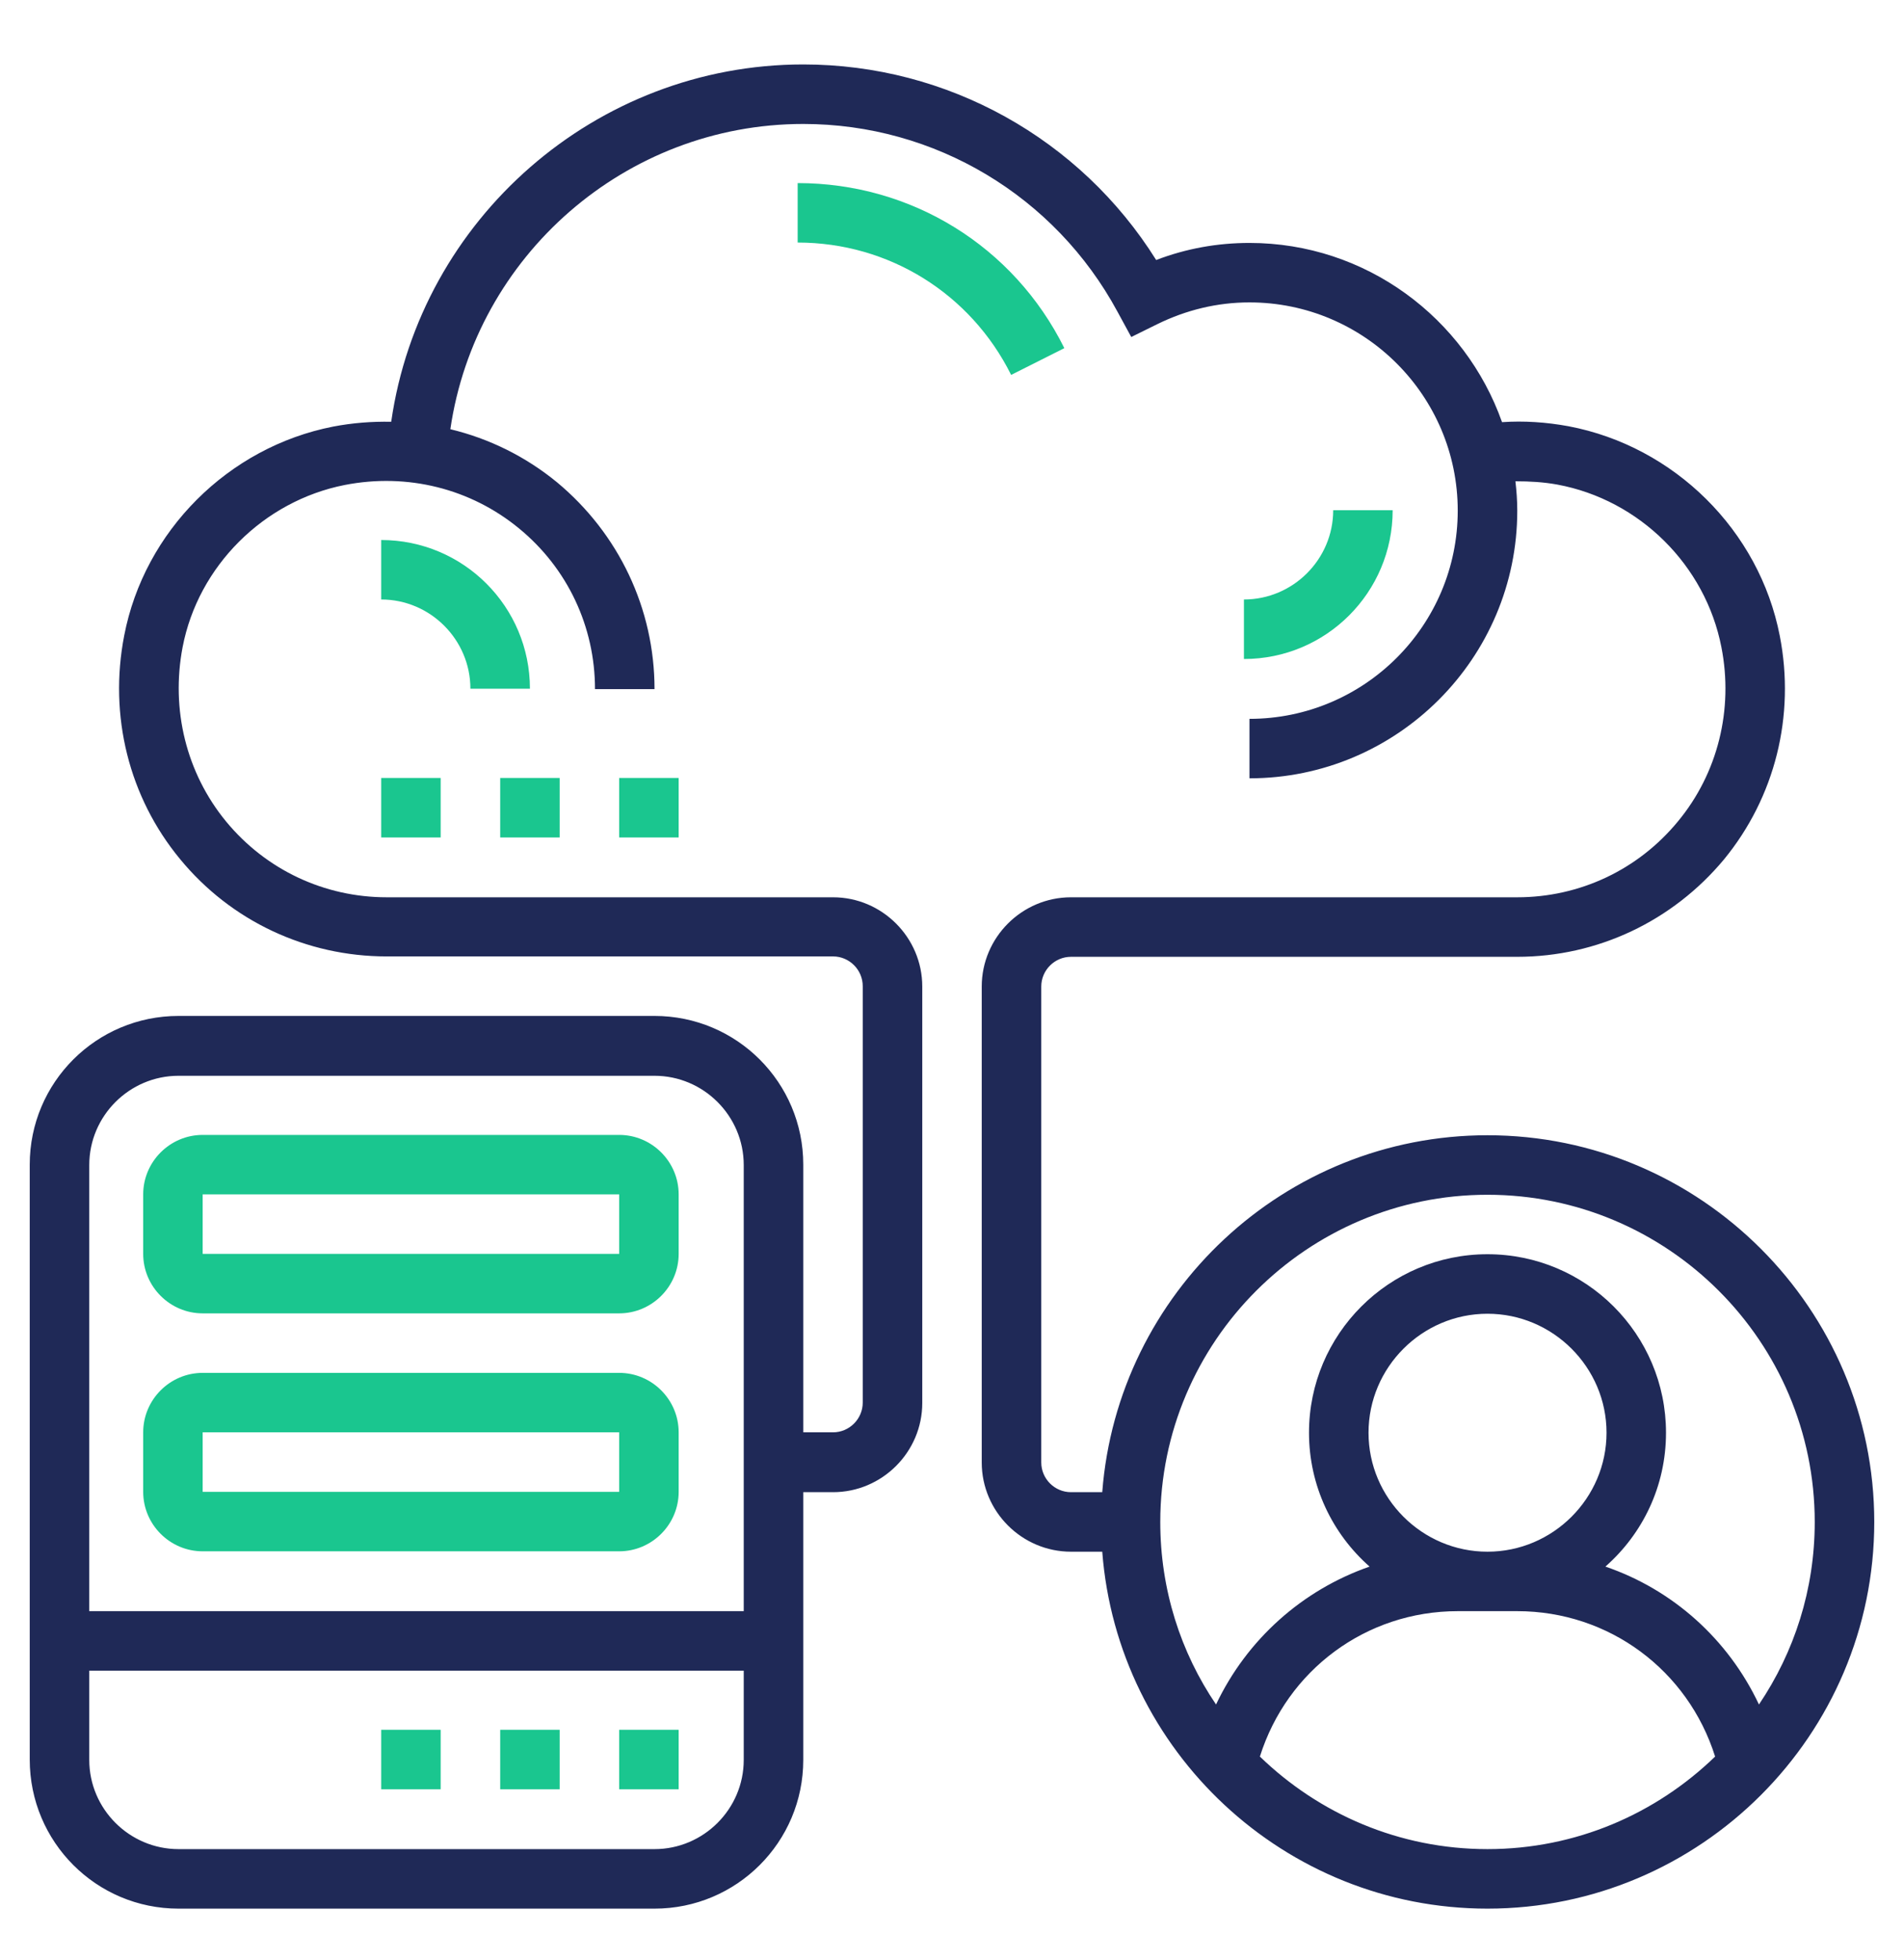 <svg width="34" height="35" viewBox="0 0 34 35" fill="none" xmlns="http://www.w3.org/2000/svg">
<g clip-path="url(#clip0_2966_12232)">
<g clip-path="url(#clip1_2966_12232)">
<g clip-path="url(#clip2_2966_12232)">
<path d="M3.188 34.089H11.688C13.155 34.089 14.344 32.9 14.344 31.433V26.651H14.875C15.752 26.651 16.469 25.934 16.469 25.058V17.62C16.469 16.744 15.752 16.026 14.875 16.026H6.906C5.791 16.026 4.748 15.535 4.037 14.672C3.327 13.808 3.048 12.673 3.261 11.557C3.539 10.11 4.708 8.947 6.156 8.662C7.278 8.443 8.407 8.728 9.27 9.439C10.134 10.149 10.625 11.192 10.625 12.308H11.688C11.688 10.873 11.05 9.532 9.948 8.615C9.383 8.151 8.732 7.832 8.042 7.666C8.493 4.571 11.169 2.214 14.344 2.214C16.695 2.214 18.84 3.502 19.955 5.567L20.201 6.019L20.659 5.793C21.184 5.534 21.741 5.401 22.312 5.401C24.364 5.401 26.031 7.068 26.031 9.12C26.031 11.172 24.364 12.839 22.312 12.839V13.901C24.949 13.901 27.094 11.756 27.094 9.12C27.094 8.941 27.081 8.768 27.061 8.596C27.313 8.596 27.559 8.609 27.811 8.655C29.279 8.928 30.454 10.096 30.739 11.557C30.959 12.673 30.673 13.815 29.962 14.672C29.252 15.535 28.209 16.026 27.094 16.026H19.125C18.248 16.026 17.531 16.744 17.531 17.62V26.12C17.531 26.997 18.248 27.714 19.125 27.714H19.683C19.955 31.273 22.937 34.089 26.562 34.089C30.368 34.089 33.469 30.988 33.469 27.183C33.469 23.378 30.368 20.276 26.562 20.276C22.937 20.276 19.955 23.092 19.683 26.651H19.125C18.833 26.651 18.594 26.412 18.594 26.12V17.62C18.594 17.328 18.833 17.089 19.125 17.089H27.094C28.528 17.089 29.869 16.451 30.786 15.349C31.696 14.24 32.061 12.786 31.782 11.358C31.417 9.472 29.896 7.971 28.01 7.613C27.612 7.54 27.213 7.513 26.822 7.54C26.164 5.68 24.391 4.339 22.312 4.339C21.741 4.339 21.184 4.438 20.646 4.644C19.291 2.479 16.92 1.151 14.344 1.151C10.638 1.151 7.504 3.914 6.986 7.533C6.641 7.526 6.295 7.553 5.95 7.619C4.077 7.985 2.577 9.485 2.218 11.351C1.939 12.786 2.304 14.24 3.214 15.342C4.124 16.451 5.472 17.082 6.906 17.082H14.875C15.167 17.082 15.406 17.321 15.406 17.613V25.051C15.406 25.343 15.167 25.582 14.875 25.582H14.344V20.801C14.344 19.333 13.155 18.145 11.688 18.145H3.188C1.72 18.145 0.531 19.333 0.531 20.801V31.426C0.531 32.9 1.72 34.089 3.188 34.089ZM22.498 31.373C22.983 29.832 24.391 28.776 26.031 28.776H27.094C28.734 28.776 30.142 29.832 30.627 31.373C29.571 32.395 28.143 33.026 26.562 33.026C24.982 33.026 23.554 32.395 22.498 31.373ZM26.562 27.714C25.394 27.714 24.438 26.758 24.438 25.589C24.438 24.42 25.394 23.464 26.562 23.464C27.731 23.464 28.688 24.42 28.688 25.589C28.688 26.758 27.731 27.714 26.562 27.714ZM26.562 21.339C29.783 21.339 32.406 23.962 32.406 27.183C32.406 28.391 32.041 29.507 31.41 30.443C30.859 29.274 29.869 28.391 28.668 27.98C29.332 27.395 29.75 26.545 29.75 25.589C29.75 23.829 28.322 22.401 26.562 22.401C24.803 22.401 23.375 23.829 23.375 25.589C23.375 26.538 23.793 27.395 24.457 27.98C23.256 28.398 22.266 29.281 21.715 30.443C21.084 29.514 20.719 28.391 20.719 27.183C20.719 23.962 23.342 21.339 26.562 21.339ZM11.688 33.026H3.188C2.311 33.026 1.594 32.309 1.594 31.433V29.839H13.281V31.433C13.281 32.309 12.564 33.026 11.688 33.026ZM3.188 19.214H11.688C12.564 19.214 13.281 19.931 13.281 20.808V28.776H1.594V20.808C1.594 19.931 2.311 19.214 3.188 19.214Z" fill="#1F2957"/>
<path d="M11.057 20.27H3.619C3.035 20.27 2.557 20.748 2.557 21.332V22.395C2.557 22.979 3.035 23.457 3.619 23.457H11.057C11.641 23.457 12.119 22.979 12.119 22.395V21.332C12.119 20.748 11.641 20.27 11.057 20.27ZM3.619 22.395V21.332H11.057V22.395H3.619Z" fill="#1AC68F"/>
<path d="M11.057 24.52H3.619C3.035 24.52 2.557 24.998 2.557 25.582V26.645C2.557 27.229 3.035 27.707 3.619 27.707H11.057C11.641 27.707 12.119 27.229 12.119 26.645V25.582C12.119 24.998 11.641 24.52 11.057 24.52ZM3.619 26.645V25.582H11.057V26.645H3.619Z" fill="#1AC68F"/>
<path d="M12.119 30.895H11.057V31.957H12.119V30.895Z" fill="#1AC68F"/>
<path d="M9.994 30.895H8.932V31.957H9.994V30.895Z" fill="#1AC68F"/>
<path d="M7.869 30.895H6.807V31.957H7.869V30.895Z" fill="#1AC68F"/>
<path d="M6.807 10.707V9.645C8.274 9.645 9.463 10.833 9.463 12.301H8.4C8.4 11.424 7.683 10.707 6.807 10.707Z" fill="#1AC68F"/>
<path d="M18.056 6.696C17.332 5.242 15.871 4.332 14.244 4.332V3.27C16.276 3.27 18.102 4.398 19.006 6.218L18.056 6.696Z" fill="#1AC68F"/>
<path d="M24.869 9.113C24.869 10.581 23.68 11.77 22.213 11.77V10.707C23.09 10.707 23.807 9.99 23.807 9.113H24.869Z" fill="#1AC68F"/>
<path d="M7.869 13.895H6.807V14.957H7.869V13.895Z" fill="#1AC68F"/>
<path d="M9.994 13.895H8.932V14.957H9.994V13.895Z" fill="#1AC68F"/>
<path d="M12.119 13.895H11.057V14.957H12.119V13.895Z" fill="#1AC68F"/>
</g>
</g>
</g>
<defs>
<clipPath id="clip0_2966_12232">
<path d="M0 3.62C0 1.963 1.343 0.62 3 0.62H31C32.657 0.62 34 1.963 34 3.62V34.62H0V3.62Z" fill="white"/>
</clipPath>
<clipPath id="clip1_2966_12232">
<rect width="34" height="34" fill="white" transform="translate(0 0.62)"/>
</clipPath>
<clipPath id="clip2_2966_12232">
<rect width="34" height="34" fill="white" transform="translate(0 0.62)"/>
</clipPath>
</defs>
</svg>
